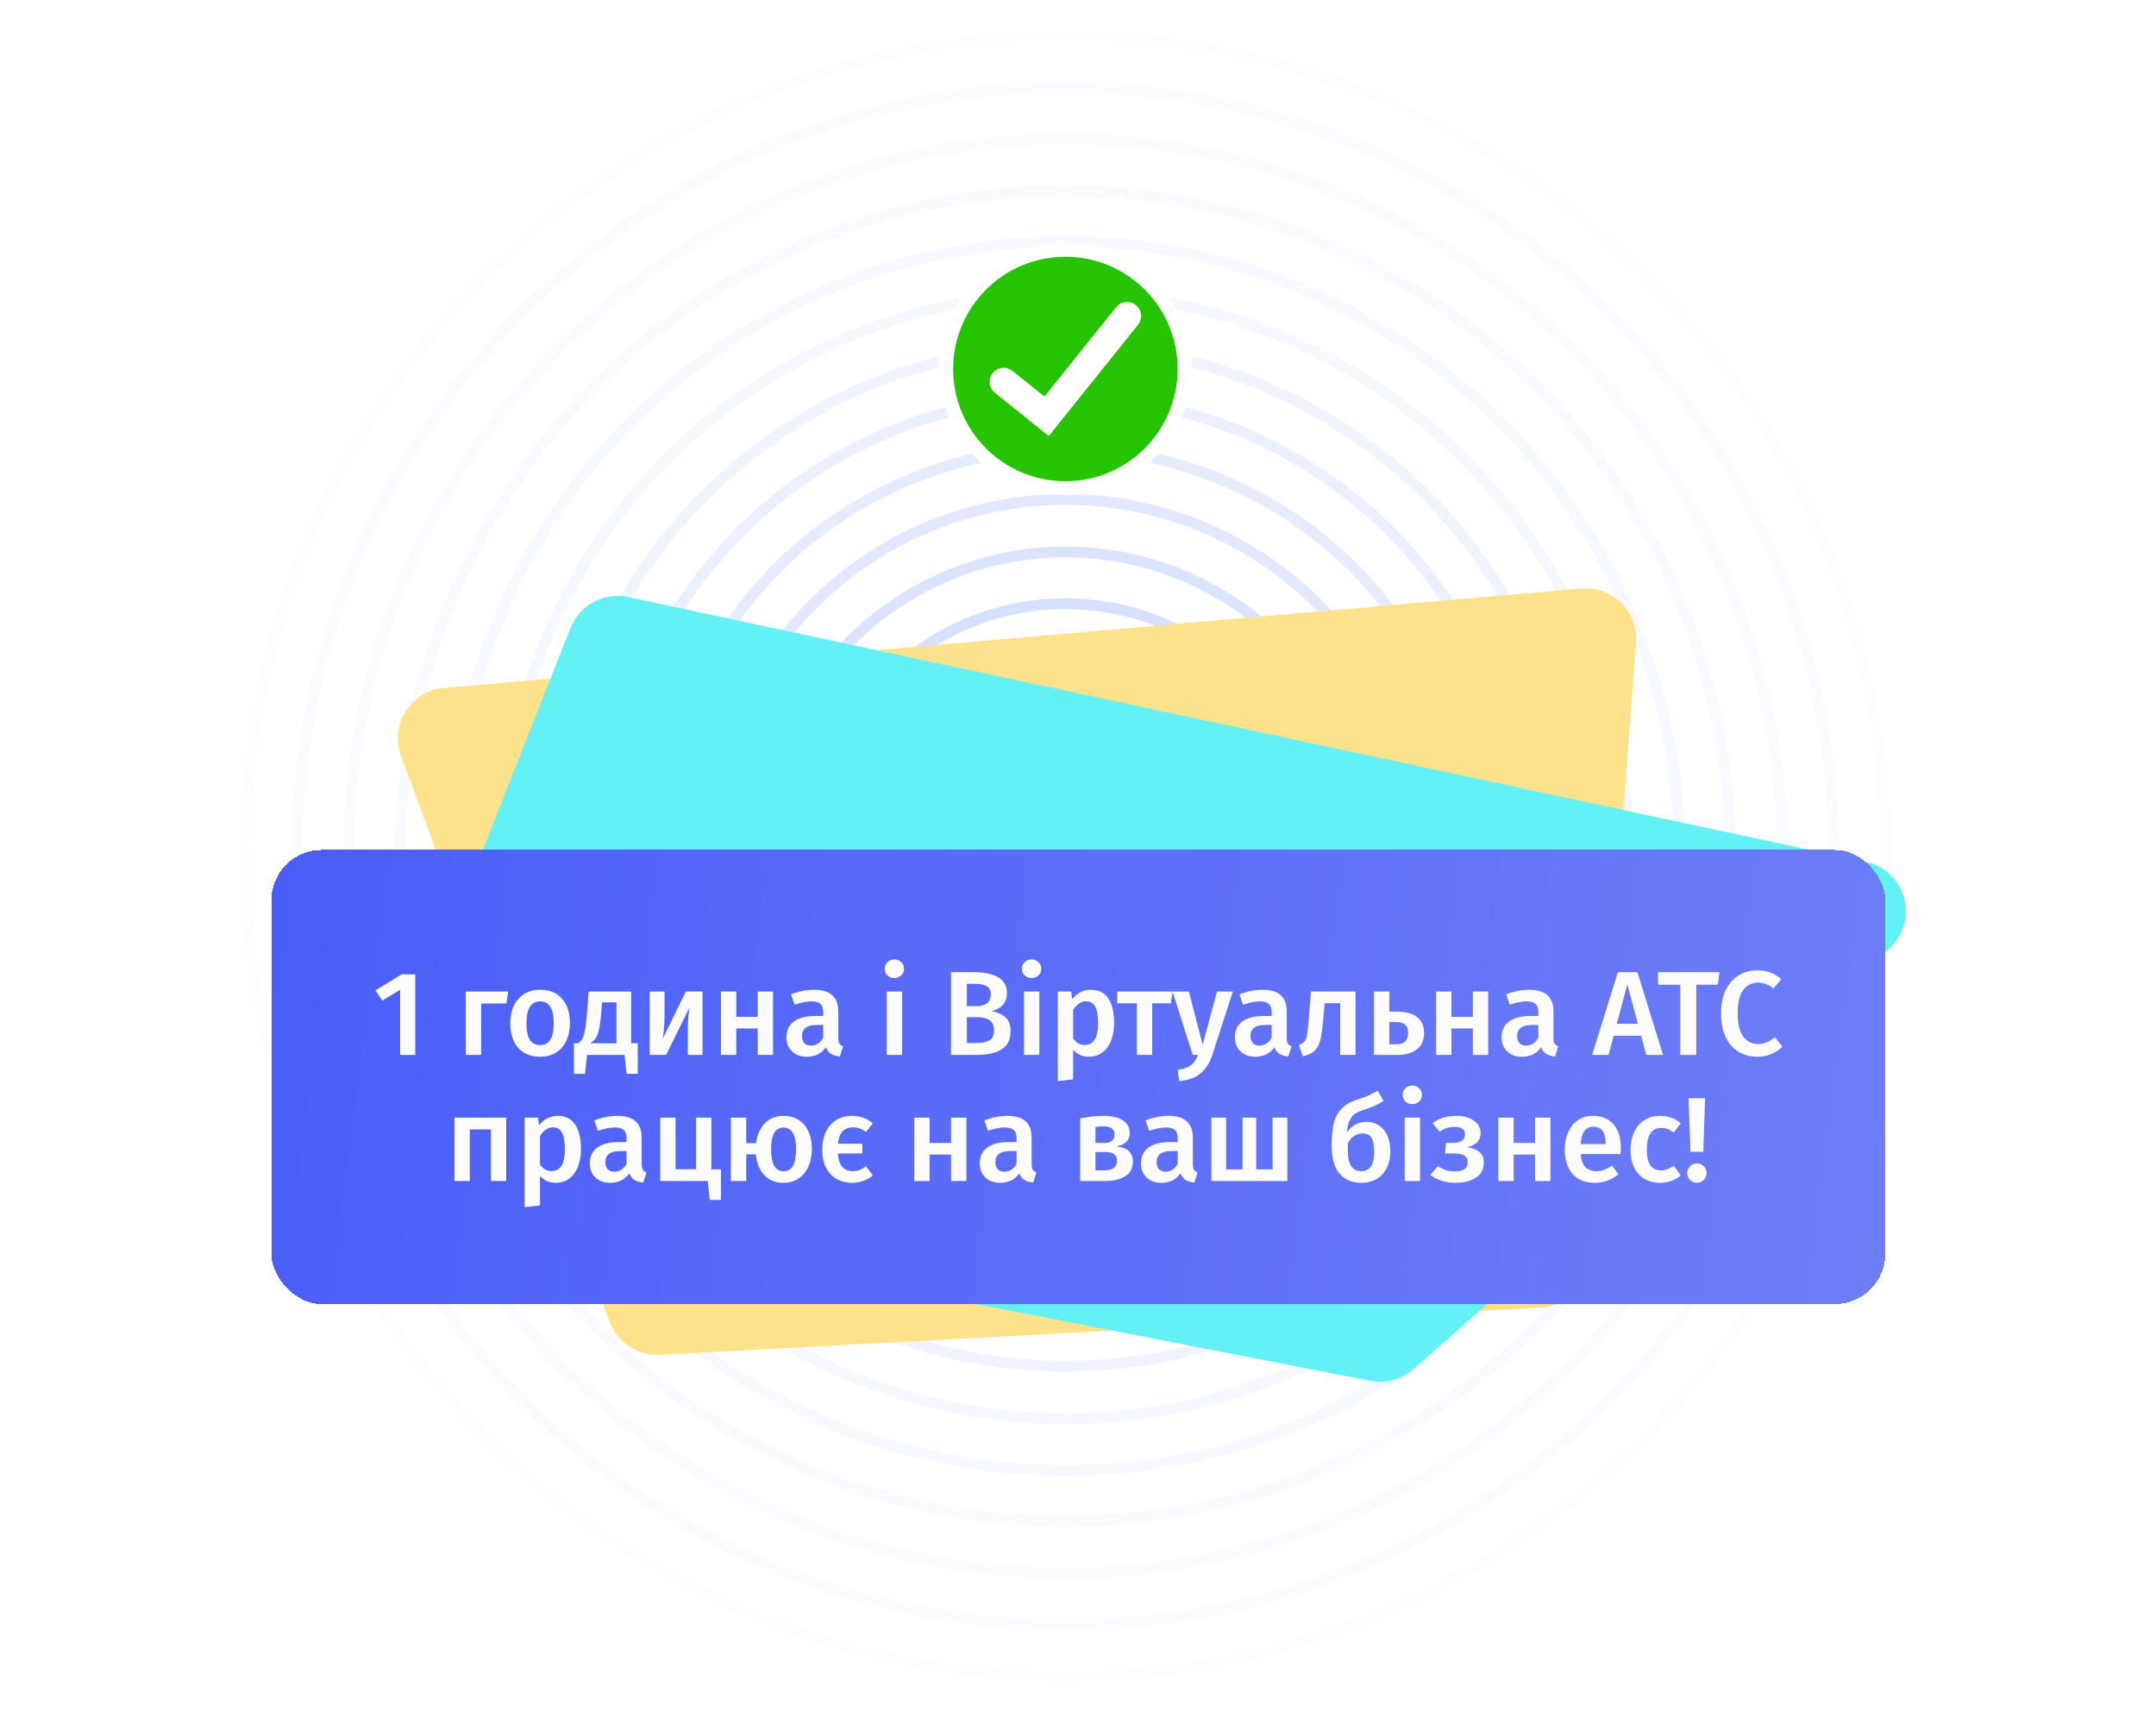<svg width="684" height="543" viewBox="0 0 684 543" fill="none" xmlns="http://www.w3.org/2000/svg">
<g opacity="0.4" filter="url(#filter0_f_5304_39239)">
<g filter="url(#filter1_f_5304_39239)">
<circle cx="338.267" cy="271.834" r="14.955" stroke="#80A1FF" stroke-width="3.437"/>
</g>
<g filter="url(#filter2_f_5304_39239)">
<circle cx="338.009" cy="271.572" r="31.099" stroke="#80A1FF" stroke-width="3.437"/>
</g>
<g filter="url(#filter3_f_5304_39239)">
<circle cx="338.009" cy="271.567" r="47.244" stroke="#80A1FF" stroke-width="3.437"/>
</g>
<g filter="url(#filter4_f_5304_39239)">
<circle cx="338.014" cy="271.573" r="63.917" stroke="#80A1FF" stroke-opacity="0.9" stroke-width="3.437"/>
</g>
<g filter="url(#filter5_f_5304_39239)">
<circle cx="338.014" cy="271.569" r="80.061" stroke="#80A1FF" stroke-opacity="0.8" stroke-width="3.437"/>
</g>
<g filter="url(#filter6_f_5304_39239)">
<circle cx="338.017" cy="271.571" r="96.47" stroke="#80A1FF" stroke-opacity="0.7" stroke-width="3.437"/>
</g>
<g filter="url(#filter7_f_5304_39239)">
<circle cx="338.01" cy="271.569" r="113.144" stroke="#80A1FF" stroke-opacity="0.6" stroke-width="3.437"/>
</g>
<g filter="url(#filter8_f_5304_39239)">
<circle cx="338.006" cy="271.573" r="129.288" stroke="#80A1FF" stroke-opacity="0.5" stroke-width="3.437"/>
</g>
<g filter="url(#filter9_f_5304_39239)">
<circle cx="338.009" cy="271.567" r="145.697" stroke="#80A1FF" stroke-opacity="0.4" stroke-width="3.437"/>
</g>
<g filter="url(#filter10_f_5304_39239)">
<circle cx="338.005" cy="271.571" r="161.841" stroke="#80A1FF" stroke-opacity="0.3" stroke-width="3.437"/>
</g>
<g filter="url(#filter11_f_5304_39239)">
<circle cx="338.014" cy="271.569" r="178.515" stroke="#80A1FF" stroke-opacity="0.2" stroke-width="3.437"/>
</g>
<g filter="url(#filter12_f_5304_39239)">
<circle cx="338.013" cy="271.571" r="194.923" stroke="#80A1FF" stroke-opacity="0.18" stroke-width="3.437"/>
</g>
<g filter="url(#filter13_f_5304_39239)">
<circle cx="338.009" cy="271.567" r="211.068" stroke="#80A1FF" stroke-opacity="0.15" stroke-width="3.437"/>
</g>
<g filter="url(#filter14_f_5304_39239)">
<circle cx="338.011" cy="271.57" r="227.476" stroke="#80A1FF" stroke-opacity="0.12" stroke-width="3.437"/>
</g>
<g filter="url(#filter15_f_5304_39239)">
<circle cx="338.01" cy="271.568" r="243.885" stroke="#80A1FF" stroke-opacity="0.1" stroke-width="3.437"/>
</g>
<g filter="url(#filter16_f_5304_39239)">
<circle cx="338.012" cy="271.571" r="260.294" stroke="#80A1FF" stroke-opacity="0.05" stroke-width="3.437"/>
</g>
</g>
<path d="M338 157.059C360.091 157.059 378 139.15 378 117.059C378 94.967 360.091 77.059 338 77.059C315.909 77.059 298 94.967 298 117.059C298 139.15 315.909 157.059 338 157.059Z" fill="white"/>
<path d="M338 152.672C357.668 152.672 373.613 136.727 373.613 117.058C373.613 97.39 357.668 81.445 338 81.445C318.331 81.445 302.387 97.39 302.387 117.058C302.387 136.727 318.331 152.672 338 152.672Z" fill="#26C400"/>
<path d="M362.019 100.253C362.019 101.232 361.699 102.216 361.039 103.038L338.302 131.374L332.728 138.322L325.781 132.747L315.647 124.616C313.729 123.076 313.421 120.274 314.961 118.355C315.84 117.259 317.133 116.689 318.437 116.689C319.415 116.689 320.399 117.009 321.222 117.669L331.355 125.799L354.091 97.463C355.631 95.545 358.434 95.238 360.353 96.777C361.449 97.657 362.019 98.949 362.019 100.253Z" fill="white"/>
<path d="M504.071 400.04L519.062 203.875C519.815 194.019 511.547 185.841 501.7 186.702L140.877 218.234C130.361 219.153 123.595 229.818 127.244 239.724L193.415 419.342C195.844 425.934 202.285 430.174 209.299 429.798L488.961 414.811C496.992 414.381 503.458 408.06 504.071 400.04Z" fill="#FEE28B"/>
<path d="M448.417 434.33L599.214 301.078C609.063 292.374 604.813 276.167 591.96 273.417L199.259 189.395C191.607 187.758 183.892 191.891 181.015 199.168L118.569 357.127C114.886 366.444 120.565 376.817 130.398 378.734L434.75 438.048C439.636 439 444.687 437.626 448.417 434.33Z" fill="#64F1F6"/>
<g filter="url(#filter17_dd_5304_39239)">
<rect x="86.086" y="248.273" width="512.057" height="144.057" rx="16.014" fill="url(#paint0_linear_5304_39239)" shape-rendering="crispEdges"/>
<path d="M131.741 287.727V313.301H126.953V292.629L121.253 296.087L119.125 292.819L127.447 287.727H131.741ZM152.648 313.301H147.784V293.199H161.236L160.666 296.999H152.648V313.301ZM171.393 292.629C174.357 292.629 176.662 293.579 178.309 295.479C179.981 297.353 180.817 299.937 180.817 303.231C180.817 305.333 180.437 307.195 179.677 308.817C178.917 310.413 177.827 311.654 176.409 312.541C174.99 313.427 173.305 313.871 171.355 313.871C168.391 313.871 166.073 312.933 164.401 311.059C162.729 309.159 161.893 306.549 161.893 303.231C161.893 301.128 162.273 299.279 163.033 297.683C163.793 296.087 164.882 294.845 166.301 293.959C167.745 293.072 169.442 292.629 171.393 292.629ZM171.393 296.315C168.479 296.315 167.023 298.62 167.023 303.231C167.023 305.612 167.377 307.373 168.087 308.513C168.821 309.627 169.911 310.185 171.355 310.185C172.799 310.185 173.875 309.615 174.585 308.475C175.319 307.335 175.687 305.587 175.687 303.231C175.687 300.875 175.319 299.139 174.585 298.025C173.875 296.885 172.811 296.315 171.393 296.315ZM202.333 309.615V319.305H198.799L198.153 313.301H186.259L185.613 319.305H182.079V309.615H183.409C183.941 309.26 184.359 308.829 184.663 308.323C184.992 307.791 185.284 306.904 185.537 305.663C185.816 304.421 186.044 302.635 186.221 300.305L186.753 293.199H200.243V309.615H202.333ZM195.569 296.619H191.009L190.743 299.811C190.566 301.989 190.35 303.699 190.097 304.941C189.844 306.182 189.502 307.157 189.071 307.867C188.64 308.551 188.045 309.133 187.285 309.615H195.569V296.619ZM222.878 313.301H218.204V305.245C218.204 303.775 218.268 302.395 218.394 301.103C218.521 299.785 218.66 298.797 218.812 298.139L211.326 313.301H206.12V293.199H210.832V301.255C210.832 302.648 210.756 304.029 210.604 305.397C210.478 306.765 210.338 307.74 210.186 308.323L217.596 293.199H222.878V313.301ZM240.386 313.301V304.903H233.584V313.301H228.72V293.199H233.584V301.217H240.386V293.199H245.25V313.301H240.386ZM265.955 307.981C265.955 308.766 266.069 309.349 266.297 309.729C266.55 310.083 266.943 310.362 267.475 310.565L266.449 313.795C265.309 313.693 264.372 313.415 263.637 312.959C262.928 312.503 262.383 311.806 262.003 310.869C261.319 311.882 260.458 312.642 259.419 313.149C258.406 313.63 257.266 313.871 255.999 313.871C253.998 313.871 252.414 313.301 251.249 312.161C250.084 311.021 249.501 309.526 249.501 307.677C249.501 305.498 250.286 303.839 251.857 302.699C253.453 301.533 255.72 300.951 258.659 300.951H261.167V299.811C261.167 298.519 260.863 297.619 260.255 297.113C259.672 296.581 258.722 296.315 257.405 296.315C255.936 296.315 254.162 296.669 252.085 297.379L250.945 294.073C253.453 293.11 255.885 292.629 258.241 292.629C263.384 292.629 265.955 294.934 265.955 299.545V307.981ZM257.291 310.337C258.938 310.337 260.23 309.513 261.167 307.867V303.801H259.153C256.012 303.801 254.441 304.966 254.441 307.297C254.441 308.259 254.682 309.007 255.163 309.539C255.644 310.071 256.354 310.337 257.291 310.337ZM286.205 293.199V313.301H281.341V293.199H286.205ZM283.735 283.015C284.647 283.015 285.382 283.306 285.939 283.889C286.522 284.446 286.813 285.143 286.813 285.979C286.813 286.815 286.522 287.511 285.939 288.069C285.382 288.626 284.647 288.905 283.735 288.905C282.848 288.905 282.114 288.626 281.531 288.069C280.974 287.511 280.695 286.815 280.695 285.979C280.695 285.143 280.974 284.446 281.531 283.889C282.114 283.306 282.848 283.015 283.735 283.015ZM314.6 299.393C316.398 299.722 317.842 300.368 318.932 301.331C320.046 302.293 320.604 303.763 320.604 305.739C320.604 308.475 319.641 310.425 317.716 311.591C315.79 312.731 313.092 313.301 309.622 313.301H301.718V287.043H308.596C315.841 287.043 319.464 289.272 319.464 293.731C319.464 295.276 318.995 296.543 318.058 297.531C317.12 298.493 315.968 299.114 314.6 299.393ZM306.734 290.729V297.835H309.812C311.205 297.835 312.307 297.531 313.118 296.923C313.928 296.289 314.334 295.365 314.334 294.149C314.334 292.882 313.903 291.995 313.042 291.489C312.206 290.982 310.888 290.729 309.09 290.729H306.734ZM309.66 309.539C311.509 309.539 312.915 309.26 313.878 308.703C314.866 308.145 315.36 307.094 315.36 305.549C315.36 304.054 314.891 302.977 313.954 302.319C313.042 301.66 311.788 301.331 310.192 301.331H306.734V309.539H309.66ZM329.734 293.199V313.301H324.87V293.199H329.734ZM327.264 283.015C328.176 283.015 328.911 283.306 329.468 283.889C330.051 284.446 330.342 285.143 330.342 285.979C330.342 286.815 330.051 287.511 329.468 288.069C328.911 288.626 328.176 288.905 327.264 288.905C326.378 288.905 325.643 288.626 325.06 288.069C324.503 287.511 324.224 286.815 324.224 285.979C324.224 285.143 324.503 284.446 325.06 283.889C325.643 283.306 326.378 283.015 327.264 283.015ZM346.007 292.629C348.54 292.629 350.415 293.553 351.631 295.403C352.847 297.252 353.455 299.849 353.455 303.193C353.455 305.27 353.138 307.119 352.505 308.741C351.897 310.337 350.985 311.591 349.769 312.503C348.578 313.415 347.16 313.871 345.513 313.871C343.385 313.871 341.7 313.136 340.459 311.667V321.053L335.595 321.585V293.199H339.851L340.117 295.669C340.902 294.655 341.802 293.895 342.815 293.389C343.828 292.882 344.892 292.629 346.007 292.629ZM344.145 310.147C346.957 310.147 348.363 307.841 348.363 303.231C348.363 300.773 348.046 299 347.413 297.911C346.78 296.821 345.83 296.277 344.563 296.277C343.752 296.277 342.992 296.53 342.283 297.037C341.574 297.518 340.966 298.177 340.459 299.013V308.057C341.396 309.45 342.625 310.147 344.145 310.147ZM372.049 293.199L371.441 296.923H365.551V313.301H360.687V296.923H354.455V293.199H372.049ZM384.585 313.377C383.774 315.859 382.545 317.785 380.899 319.153C379.252 320.546 376.997 321.357 374.135 321.585L373.641 318.051C374.958 317.848 376.009 317.557 376.795 317.177C377.605 316.822 378.251 316.341 378.733 315.733C379.214 315.125 379.657 314.314 380.063 313.301H378.391L372.007 293.199H377.175L381.545 310.071L386.105 293.199H391.121L384.585 313.377ZM408.232 307.981C408.232 308.766 408.346 309.349 408.574 309.729C408.828 310.083 409.22 310.362 409.752 310.565L408.726 313.795C407.586 313.693 406.649 313.415 405.914 312.959C405.205 312.503 404.66 311.806 404.28 310.869C403.596 311.882 402.735 312.642 401.696 313.149C400.683 313.63 399.543 313.871 398.276 313.871C396.275 313.871 394.692 313.301 393.526 312.161C392.361 311.021 391.778 309.526 391.778 307.677C391.778 305.498 392.564 303.839 394.134 302.699C395.73 301.533 397.998 300.951 400.936 300.951H403.444V299.811C403.444 298.519 403.14 297.619 402.532 297.113C401.95 296.581 401 296.315 399.682 296.315C398.213 296.315 396.44 296.669 394.362 297.379L393.222 294.073C395.73 293.11 398.162 292.629 400.518 292.629C405.661 292.629 408.232 294.934 408.232 299.545V307.981ZM399.568 310.337C401.215 310.337 402.507 309.513 403.444 307.867V303.801H401.43C398.289 303.801 396.718 304.966 396.718 307.297C396.718 308.259 396.959 309.007 397.44 309.539C397.922 310.071 398.631 310.337 399.568 310.337ZM430.04 293.199V313.301H425.176V296.885H420.274L419.78 302.281C419.527 305.118 419.223 307.246 418.868 308.665C418.514 310.083 417.918 311.185 417.082 311.971C416.272 312.731 415.018 313.326 413.32 313.757L412.104 310.147C412.94 309.792 413.536 309.399 413.89 308.969C414.27 308.513 414.536 307.803 414.688 306.841C414.866 305.878 415.043 304.244 415.22 301.939L415.904 293.199H430.04ZM442.742 299.545C445.883 299.545 448.176 300.14 449.62 301.331C451.064 302.496 451.786 304.193 451.786 306.423C451.786 308.677 451.013 310.387 449.468 311.553C447.922 312.718 445.946 313.301 443.54 313.301H435.902V293.199H440.766V299.545H442.742ZM443.046 309.919C445.503 309.919 446.732 308.728 446.732 306.347C446.732 305.156 446.428 304.282 445.82 303.725C445.212 303.142 444.173 302.851 442.704 302.851H440.766V309.919H443.046ZM467.273 313.301V304.903H460.471V313.301H455.607V293.199H460.471V301.217H467.273V293.199H472.137V313.301H467.273ZM492.842 307.981C492.842 308.766 492.956 309.349 493.184 309.729C493.437 310.083 493.83 310.362 494.362 310.565L493.336 313.795C492.196 313.693 491.258 313.415 490.524 312.959C489.814 312.503 489.27 311.806 488.89 310.869C488.206 311.882 487.344 312.642 486.306 313.149C485.292 313.63 484.152 313.871 482.886 313.871C480.884 313.871 479.301 313.301 478.136 312.161C476.97 311.021 476.388 309.526 476.388 307.677C476.388 305.498 477.173 303.839 478.744 302.699C480.34 301.533 482.607 300.951 485.546 300.951H488.054V299.811C488.054 298.519 487.75 297.619 487.142 297.113C486.559 296.581 485.609 296.315 484.292 296.315C482.822 296.315 481.049 296.669 478.972 297.379L477.832 294.073C480.34 293.11 482.772 292.629 485.128 292.629C490.27 292.629 492.842 294.934 492.842 299.545V307.981ZM484.178 310.337C485.824 310.337 487.116 309.513 488.054 307.867V303.801H486.04C482.898 303.801 481.328 304.966 481.328 307.297C481.328 308.259 481.568 309.007 482.05 309.539C482.531 310.071 483.24 310.337 484.178 310.337ZM522.288 313.301L520.654 307.221H511.952L510.318 313.301H505.112L513.282 287.043H519.476L527.608 313.301H522.288ZM512.94 303.421H519.628L516.284 290.881L512.94 303.421ZM545.513 287.043L544.981 291.033H538.141V313.301H533.087V291.033H526.019V287.043H545.513ZM557.488 286.473C559.084 286.473 560.477 286.701 561.668 287.157C562.859 287.613 564.024 288.309 565.164 289.247L562.618 292.211C561.073 290.969 559.451 290.349 557.754 290.349C555.803 290.349 554.233 291.134 553.042 292.705C551.877 294.275 551.294 296.745 551.294 300.115C551.294 303.408 551.877 305.853 553.042 307.449C554.207 309.045 555.778 309.843 557.754 309.843C558.793 309.843 559.717 309.665 560.528 309.311C561.339 308.931 562.2 308.399 563.112 307.715L565.468 310.679C564.581 311.591 563.454 312.351 562.086 312.959C560.743 313.567 559.236 313.871 557.564 313.871C555.284 313.871 553.27 313.339 551.522 312.275C549.774 311.211 548.419 309.653 547.456 307.601C546.493 305.523 546.012 303.028 546.012 300.115C546.012 297.252 546.506 294.795 547.494 292.743C548.507 290.691 549.875 289.133 551.598 288.069C553.346 287.005 555.309 286.473 557.488 286.473ZM155.737 353.301V336.923H149.049V353.301H144.185V333.199H160.601V353.301H155.737ZM176.862 332.629C179.396 332.629 181.27 333.553 182.486 335.403C183.702 337.252 184.31 339.849 184.31 343.193C184.31 345.27 183.994 347.119 183.36 348.741C182.752 350.337 181.84 351.591 180.624 352.503C179.434 353.415 178.015 353.871 176.368 353.871C174.24 353.871 172.556 353.136 171.314 351.667V361.053L166.45 361.585V333.199H170.706L170.972 335.669C171.758 334.655 172.657 333.895 173.67 333.389C174.684 332.882 175.748 332.629 176.862 332.629ZM175 350.147C177.812 350.147 179.218 347.841 179.218 343.231C179.218 340.773 178.902 339 178.268 337.911C177.635 336.821 176.685 336.277 175.418 336.277C174.608 336.277 173.848 336.53 173.138 337.037C172.429 337.518 171.821 338.177 171.314 339.013V348.057C172.252 349.45 173.48 350.147 175 350.147ZM203.574 347.981C203.574 348.766 203.688 349.349 203.916 349.729C204.169 350.083 204.562 350.362 205.094 350.565L204.068 353.795C202.928 353.693 201.991 353.415 201.256 352.959C200.547 352.503 200.002 351.806 199.622 350.869C198.938 351.882 198.077 352.642 197.038 353.149C196.025 353.63 194.885 353.871 193.618 353.871C191.617 353.871 190.033 353.301 188.868 352.161C187.703 351.021 187.12 349.526 187.12 347.677C187.12 345.498 187.905 343.839 189.476 342.699C191.072 341.533 193.339 340.951 196.278 340.951H198.786V339.811C198.786 338.519 198.482 337.619 197.874 337.113C197.291 336.581 196.341 336.315 195.024 336.315C193.555 336.315 191.781 336.669 189.704 337.379L188.564 334.073C191.072 333.11 193.504 332.629 195.86 332.629C201.003 332.629 203.574 334.934 203.574 339.545V347.981ZM194.91 350.337C196.557 350.337 197.849 349.513 198.786 347.867V343.801H196.772C193.631 343.801 192.06 344.966 192.06 347.297C192.06 348.259 192.301 349.007 192.782 349.539C193.263 350.071 193.973 350.337 194.91 350.337ZM225.686 349.615H228.726V359.305H225.192L224.546 353.301H209.46V333.199H214.324V349.577H220.822V333.199H225.686V349.615ZM248.594 332.629C250.393 332.629 251.964 333.059 253.306 333.921C254.674 334.757 255.726 335.973 256.46 337.569C257.195 339.165 257.562 341.052 257.562 343.231C257.562 345.257 257.195 347.081 256.46 348.703C255.751 350.324 254.712 351.591 253.344 352.503C252.002 353.415 250.406 353.871 248.556 353.871C246.048 353.871 244.022 353.06 242.476 351.439C240.956 349.792 240.057 347.588 239.778 344.827H236.738V353.301H231.874V333.199H236.738V341.293H239.854C240.209 338.658 241.146 336.555 242.666 334.985C244.186 333.414 246.162 332.629 248.594 332.629ZM248.556 350.185C249.975 350.185 250.988 349.615 251.596 348.475C252.23 347.309 252.546 345.561 252.546 343.231C252.546 338.645 251.229 336.353 248.594 336.353C247.277 336.353 246.289 336.91 245.63 338.025C244.972 339.139 244.642 340.875 244.642 343.231C244.642 347.867 245.947 350.185 248.556 350.185ZM270.591 350.185C271.301 350.185 271.985 350.071 272.643 349.843C273.302 349.589 273.999 349.184 274.733 348.627L276.899 351.553C274.974 353.098 272.833 353.871 270.477 353.871C267.488 353.871 265.132 352.933 263.409 351.059C261.712 349.184 260.863 346.613 260.863 343.345C260.863 341.217 261.243 339.342 262.003 337.721C262.789 336.099 263.891 334.845 265.309 333.959C266.728 333.072 268.387 332.629 270.287 332.629C272.871 332.629 275.075 333.414 276.899 334.985L274.733 337.759C273.999 337.201 273.302 336.821 272.643 336.619C272.01 336.391 271.326 336.277 270.591 336.277C269.198 336.277 268.083 336.72 267.247 337.607C266.437 338.468 265.981 339.76 265.879 341.483H273.593V344.561H265.841C265.943 346.486 266.399 347.905 267.209 348.817C268.045 349.729 269.173 350.185 270.591 350.185ZM301.728 353.301V344.903H294.926V353.301H290.062V333.199H294.926V341.217H301.728V333.199H306.592V353.301H301.728ZM327.297 347.981C327.297 348.766 327.411 349.349 327.639 349.729C327.892 350.083 328.285 350.362 328.817 350.565L327.791 353.795C326.651 353.693 325.713 353.415 324.979 352.959C324.269 352.503 323.725 351.806 323.345 350.869C322.661 351.882 321.799 352.642 320.761 353.149C319.747 353.63 318.607 353.871 317.341 353.871C315.339 353.871 313.756 353.301 312.591 352.161C311.425 351.021 310.843 349.526 310.843 347.677C310.843 345.498 311.628 343.839 313.199 342.699C314.795 341.533 317.062 340.951 320.001 340.951H322.509V339.811C322.509 338.519 322.205 337.619 321.597 337.113C321.014 336.581 320.064 336.315 318.747 336.315C317.277 336.315 315.504 336.669 313.427 337.379L312.287 334.073C314.795 333.11 317.227 332.629 319.583 332.629C324.725 332.629 327.297 334.934 327.297 339.545V347.981ZM318.633 350.337C320.279 350.337 321.571 349.513 322.509 347.867V343.801H320.495C317.353 343.801 315.783 344.966 315.783 347.297C315.783 348.259 316.023 349.007 316.505 349.539C316.986 350.071 317.695 350.337 318.633 350.337ZM354.235 342.319C357.68 342.699 359.403 344.307 359.403 347.145C359.403 349.222 358.605 350.767 357.009 351.781C355.438 352.794 353.31 353.301 350.625 353.301H342.683V333.427C345.394 332.895 347.838 332.629 350.017 332.629C352.626 332.629 354.678 333.097 356.173 334.035C357.668 334.972 358.415 336.327 358.415 338.101C358.415 339.241 358.06 340.165 357.351 340.875C356.642 341.584 355.603 342.065 354.235 342.319ZM349.979 335.935C349.295 335.935 348.484 335.998 347.547 336.125V341.217H350.435C352.538 341.217 353.589 340.317 353.589 338.519C353.589 336.796 352.386 335.935 349.979 335.935ZM350.511 349.919C353.07 349.919 354.349 348.893 354.349 346.841C354.349 345.903 354.058 345.219 353.475 344.789C352.892 344.333 351.93 344.105 350.587 344.105H347.547V349.919H350.511ZM378.433 347.981C378.433 348.766 378.547 349.349 378.775 349.729C379.029 350.083 379.421 350.362 379.953 350.565L378.927 353.795C377.787 353.693 376.85 353.415 376.115 352.959C375.406 352.503 374.861 351.806 374.481 350.869C373.797 351.882 372.936 352.642 371.897 353.149C370.884 353.63 369.744 353.871 368.477 353.871C366.476 353.871 364.893 353.301 363.727 352.161C362.562 351.021 361.979 349.526 361.979 347.677C361.979 345.498 362.765 343.839 364.335 342.699C365.931 341.533 368.199 340.951 371.137 340.951H373.645V339.811C373.645 338.519 373.341 337.619 372.733 337.113C372.151 336.581 371.201 336.315 369.883 336.315C368.414 336.315 366.641 336.669 364.563 337.379L363.423 334.073C365.931 333.11 368.363 332.629 370.719 332.629C375.862 332.629 378.433 334.934 378.433 339.545V347.981ZM369.769 350.337C371.416 350.337 372.708 349.513 373.645 347.867V343.801H371.631C368.49 343.801 366.919 344.966 366.919 347.297C366.919 348.259 367.16 349.007 367.641 349.539C368.123 350.071 368.832 350.337 369.769 350.337ZM408.412 333.199V353.301H384.32V333.199H388.994V349.615H394.2V333.199H398.532V349.615H403.738V333.199H408.412ZM433.571 334.529C435.015 334.529 436.307 334.896 437.447 335.631C438.587 336.365 439.473 337.442 440.107 338.861C440.765 340.254 441.095 341.913 441.095 343.839C441.095 345.916 440.702 347.715 439.917 349.235C439.157 350.729 438.08 351.882 436.687 352.693C435.293 353.478 433.672 353.871 431.823 353.871C428.96 353.871 426.68 352.908 424.983 350.983C423.311 349.032 422.475 346.081 422.475 342.129C422.475 339.215 422.703 336.821 423.159 334.947C423.64 333.072 424.463 331.539 425.629 330.349C426.794 329.133 428.428 328.183 430.531 327.499C432.076 326.992 433.292 326.549 434.179 326.169C435.065 325.763 436.028 325.244 437.067 324.611L438.929 327.879C438.042 328.461 437.105 328.981 436.117 329.437C435.129 329.867 433.938 330.311 432.545 330.767C431.379 331.147 430.442 331.59 429.733 332.097C429.049 332.603 428.504 333.325 428.099 334.263C427.693 335.175 427.415 336.416 427.263 337.987C428.757 335.681 430.86 334.529 433.571 334.529ZM431.785 350.185C433.077 350.185 434.09 349.729 434.825 348.817C435.585 347.879 435.965 346.271 435.965 343.991C435.965 341.888 435.661 340.406 435.053 339.545C434.445 338.658 433.533 338.215 432.317 338.215C431.379 338.215 430.493 338.468 429.657 338.975C428.846 339.481 428.162 340.254 427.605 341.293V343.839C427.605 345.916 427.972 347.499 428.707 348.589C429.441 349.653 430.467 350.185 431.785 350.185ZM450.525 333.199V353.301H445.661V333.199H450.525ZM448.055 323.015C448.967 323.015 449.702 323.306 450.259 323.889C450.842 324.446 451.133 325.143 451.133 325.979C451.133 326.815 450.842 327.511 450.259 328.069C449.702 328.626 448.967 328.905 448.055 328.905C447.169 328.905 446.434 328.626 445.851 328.069C445.294 327.511 445.015 326.815 445.015 325.979C445.015 325.143 445.294 324.446 445.851 323.889C446.434 323.306 447.169 323.015 448.055 323.015ZM462.124 332.629C464.277 332.629 466.076 333.123 467.52 334.111C468.989 335.099 469.724 336.441 469.724 338.139C469.724 339.279 469.369 340.216 468.66 340.951C467.976 341.66 466.912 342.192 465.468 342.547C467.241 342.825 468.559 343.357 469.42 344.143C470.307 344.903 470.75 346.005 470.75 347.449C470.75 349.526 469.914 351.122 468.242 352.237C466.595 353.326 464.442 353.871 461.782 353.871C458.666 353.871 455.993 353.047 453.764 351.401L456.158 348.589C457.045 349.171 457.906 349.602 458.742 349.881C459.578 350.134 460.528 350.261 461.592 350.261C464.303 350.261 465.658 349.26 465.658 347.259C465.658 345.46 464.227 344.561 461.364 344.561H458.438L458.742 341.217H460.946C462.137 341.217 463.074 341.001 463.758 340.571C464.442 340.115 464.784 339.431 464.784 338.519C464.784 337.683 464.48 337.075 463.872 336.695C463.289 336.315 462.504 336.125 461.516 336.125C460.553 336.125 459.705 336.251 458.97 336.505C458.235 336.758 457.488 337.138 456.728 337.645L454.486 334.947C455.55 334.161 456.703 333.579 457.944 333.199C459.185 332.819 460.579 332.629 462.124 332.629ZM487.015 353.301V344.903H480.213V353.301H475.349V333.199H480.213V341.217H487.015V333.199H491.879V353.301H487.015ZM514.218 342.775C514.218 343.028 514.18 343.687 514.104 344.751H501.488C501.64 346.701 502.146 348.095 503.008 348.931C503.869 349.767 505.009 350.185 506.428 350.185C507.314 350.185 508.15 350.045 508.936 349.767C509.721 349.463 510.557 349.007 511.444 348.399L513.458 351.173C511.228 352.971 508.746 353.871 506.01 353.871C502.944 353.871 500.576 352.933 498.904 351.059C497.257 349.184 496.434 346.625 496.434 343.383C496.434 341.331 496.788 339.494 497.498 337.873C498.207 336.226 499.233 334.947 500.576 334.035C501.918 333.097 503.514 332.629 505.364 332.629C508.176 332.629 510.354 333.528 511.9 335.327C513.445 337.1 514.218 339.583 514.218 342.775ZM509.392 341.369C509.392 337.847 508.087 336.087 505.478 336.087C504.287 336.087 503.35 336.53 502.666 337.417C502.007 338.278 501.614 339.671 501.488 341.597H509.392V341.369ZM526.675 332.629C527.993 332.629 529.171 332.819 530.209 333.199C531.273 333.579 532.274 334.174 533.211 334.985L531.045 337.911C530.361 337.404 529.703 337.037 529.069 336.809C528.436 336.581 527.739 336.467 526.979 336.467C523.965 336.467 522.457 338.759 522.457 343.345C522.457 345.675 522.85 347.36 523.635 348.399C524.421 349.412 525.535 349.919 526.979 349.919C527.689 349.919 528.335 349.805 528.917 349.577C529.525 349.349 530.235 348.981 531.045 348.475L533.211 351.553C531.311 353.098 529.145 353.871 526.713 353.871C524.788 353.871 523.116 353.453 521.697 352.617C520.279 351.755 519.189 350.539 518.429 348.969C517.669 347.398 517.289 345.549 517.289 343.421C517.289 341.293 517.669 339.418 518.429 337.797C519.189 336.15 520.279 334.883 521.697 333.997C523.116 333.085 524.775 332.629 526.675 332.629ZM540.946 327.043L540.376 344.029H536.31L535.702 327.043H540.946ZM538.362 347.715C539.223 347.715 539.945 348.019 540.528 348.627C541.136 349.209 541.44 349.931 541.44 350.793C541.44 351.629 541.136 352.351 540.528 352.959C539.945 353.567 539.223 353.871 538.362 353.871C537.5 353.871 536.766 353.567 536.158 352.959C535.575 352.351 535.284 351.629 535.284 350.793C535.284 349.931 535.575 349.209 536.158 348.627C536.766 348.019 537.5 347.715 538.362 347.715Z" fill="#FDFCFC"/>
</g>
<defs>
<filter id="filter0_f_5304_39239" x="67" y="0.559" width="542.023" height="542.023" filterUnits="userSpaceOnUse" color-interpolation-filters="sRGB">
<feFlood flood-opacity="0" result="BackgroundImageFix"/>
<feBlend mode="normal" in="SourceGraphic" in2="BackgroundImageFix" result="shape"/>
<feGaussianBlur stdDeviation="4.5" result="effect1_foregroundBlur_5304_39239"/>
</filter>
<filter id="filter1_f_5304_39239" x="318.844" y="252.411" width="38.846" height="38.846" filterUnits="userSpaceOnUse" color-interpolation-filters="sRGB">
<feFlood flood-opacity="0" result="BackgroundImageFix"/>
<feBlend mode="normal" in="SourceGraphic" in2="BackgroundImageFix" result="shape"/>
<feGaussianBlur stdDeviation="1.375" result="effect1_foregroundBlur_5304_39239"/>
</filter>
<filter id="filter2_f_5304_39239" x="302.442" y="236.005" width="71.135" height="71.135" filterUnits="userSpaceOnUse" color-interpolation-filters="sRGB">
<feFlood flood-opacity="0" result="BackgroundImageFix"/>
<feBlend mode="normal" in="SourceGraphic" in2="BackgroundImageFix" result="shape"/>
<feGaussianBlur stdDeviation="1.375" result="effect1_foregroundBlur_5304_39239"/>
</filter>
<filter id="filter3_f_5304_39239" x="286.298" y="219.856" width="103.424" height="103.424" filterUnits="userSpaceOnUse" color-interpolation-filters="sRGB">
<feFlood flood-opacity="0" result="BackgroundImageFix"/>
<feBlend mode="normal" in="SourceGraphic" in2="BackgroundImageFix" result="shape"/>
<feGaussianBlur stdDeviation="1.375" result="effect1_foregroundBlur_5304_39239"/>
</filter>
<filter id="filter4_f_5304_39239" x="269.63" y="203.188" width="136.768" height="136.768" filterUnits="userSpaceOnUse" color-interpolation-filters="sRGB">
<feFlood flood-opacity="0" result="BackgroundImageFix"/>
<feBlend mode="normal" in="SourceGraphic" in2="BackgroundImageFix" result="shape"/>
<feGaussianBlur stdDeviation="1.375" result="effect1_foregroundBlur_5304_39239"/>
</filter>
<filter id="filter5_f_5304_39239" x="253.485" y="187.04" width="169.057" height="169.057" filterUnits="userSpaceOnUse" color-interpolation-filters="sRGB">
<feFlood flood-opacity="0" result="BackgroundImageFix"/>
<feBlend mode="normal" in="SourceGraphic" in2="BackgroundImageFix" result="shape"/>
<feGaussianBlur stdDeviation="1.375" result="effect1_foregroundBlur_5304_39239"/>
</filter>
<filter id="filter6_f_5304_39239" x="237.079" y="170.633" width="201.878" height="201.878" filterUnits="userSpaceOnUse" color-interpolation-filters="sRGB">
<feFlood flood-opacity="0" result="BackgroundImageFix"/>
<feBlend mode="normal" in="SourceGraphic" in2="BackgroundImageFix" result="shape"/>
<feGaussianBlur stdDeviation="1.375" result="effect1_foregroundBlur_5304_39239"/>
</filter>
<filter id="filter7_f_5304_39239" x="220.399" y="153.958" width="235.221" height="235.221" filterUnits="userSpaceOnUse" color-interpolation-filters="sRGB">
<feFlood flood-opacity="0" result="BackgroundImageFix"/>
<feBlend mode="normal" in="SourceGraphic" in2="BackgroundImageFix" result="shape"/>
<feGaussianBlur stdDeviation="1.375" result="effect1_foregroundBlur_5304_39239"/>
</filter>
<filter id="filter8_f_5304_39239" x="204.251" y="137.817" width="267.51" height="267.51" filterUnits="userSpaceOnUse" color-interpolation-filters="sRGB">
<feFlood flood-opacity="0" result="BackgroundImageFix"/>
<feBlend mode="normal" in="SourceGraphic" in2="BackgroundImageFix" result="shape"/>
<feGaussianBlur stdDeviation="1.375" result="effect1_foregroundBlur_5304_39239"/>
</filter>
<filter id="filter9_f_5304_39239" x="187.844" y="121.403" width="300.331" height="300.331" filterUnits="userSpaceOnUse" color-interpolation-filters="sRGB">
<feFlood flood-opacity="0" result="BackgroundImageFix"/>
<feBlend mode="normal" in="SourceGraphic" in2="BackgroundImageFix" result="shape"/>
<feGaussianBlur stdDeviation="1.375" result="effect1_foregroundBlur_5304_39239"/>
</filter>
<filter id="filter10_f_5304_39239" x="171.696" y="105.262" width="332.616" height="332.616" filterUnits="userSpaceOnUse" color-interpolation-filters="sRGB">
<feFlood flood-opacity="0" result="BackgroundImageFix"/>
<feBlend mode="normal" in="SourceGraphic" in2="BackgroundImageFix" result="shape"/>
<feGaussianBlur stdDeviation="1.375" result="effect1_foregroundBlur_5304_39239"/>
</filter>
<filter id="filter11_f_5304_39239" x="155.032" y="88.587" width="365.963" height="365.963" filterUnits="userSpaceOnUse" color-interpolation-filters="sRGB">
<feFlood flood-opacity="0" result="BackgroundImageFix"/>
<feBlend mode="normal" in="SourceGraphic" in2="BackgroundImageFix" result="shape"/>
<feGaussianBlur stdDeviation="1.375" result="effect1_foregroundBlur_5304_39239"/>
</filter>
<filter id="filter12_f_5304_39239" x="138.622" y="72.18" width="398.784" height="398.784" filterUnits="userSpaceOnUse" color-interpolation-filters="sRGB">
<feFlood flood-opacity="0" result="BackgroundImageFix"/>
<feBlend mode="normal" in="SourceGraphic" in2="BackgroundImageFix" result="shape"/>
<feGaussianBlur stdDeviation="1.375" result="effect1_foregroundBlur_5304_39239"/>
</filter>
<filter id="filter13_f_5304_39239" x="122.473" y="56.032" width="431.069" height="431.069" filterUnits="userSpaceOnUse" color-interpolation-filters="sRGB">
<feFlood flood-opacity="0" result="BackgroundImageFix"/>
<feBlend mode="normal" in="SourceGraphic" in2="BackgroundImageFix" result="shape"/>
<feGaussianBlur stdDeviation="1.375" result="effect1_foregroundBlur_5304_39239"/>
</filter>
<filter id="filter14_f_5304_39239" x="106.067" y="39.626" width="463.889" height="463.889" filterUnits="userSpaceOnUse" color-interpolation-filters="sRGB">
<feFlood flood-opacity="0" result="BackgroundImageFix"/>
<feBlend mode="normal" in="SourceGraphic" in2="BackgroundImageFix" result="shape"/>
<feGaussianBlur stdDeviation="1.375" result="effect1_foregroundBlur_5304_39239"/>
</filter>
<filter id="filter15_f_5304_39239" x="89.657" y="23.215" width="496.706" height="496.706" filterUnits="userSpaceOnUse" color-interpolation-filters="sRGB">
<feFlood flood-opacity="0" result="BackgroundImageFix"/>
<feBlend mode="normal" in="SourceGraphic" in2="BackgroundImageFix" result="shape"/>
<feGaussianBlur stdDeviation="1.375" result="effect1_foregroundBlur_5304_39239"/>
</filter>
<filter id="filter16_f_5304_39239" x="73.251" y="6.809" width="529.522" height="529.522" filterUnits="userSpaceOnUse" color-interpolation-filters="sRGB">
<feFlood flood-opacity="0" result="BackgroundImageFix"/>
<feBlend mode="normal" in="SourceGraphic" in2="BackgroundImageFix" result="shape"/>
<feGaussianBlur stdDeviation="1.375" result="effect1_foregroundBlur_5304_39239"/>
</filter>
<filter id="filter17_dd_5304_39239" x="0.676" y="184.216" width="682.878" height="293.526" filterUnits="userSpaceOnUse" color-interpolation-filters="sRGB">
<feFlood flood-opacity="0" result="BackgroundImageFix"/>
<feColorMatrix in="SourceAlpha" type="matrix" values="0 0 0 0 0 0 0 0 0 0 0 0 0 0 0 0 0 0 127 0" result="hardAlpha"/>
<feOffset dx="21.352" dy="21.352"/>
<feGaussianBlur stdDeviation="32.029"/>
<feColorMatrix type="matrix" values="0 0 0 0 0.035 0 0 0 0 0.031 0 0 0 0 0.031 0 0 0 0.2 0"/>
<feBlend mode="normal" in2="BackgroundImageFix" result="effect1_dropShadow_5304_39239"/>
<feColorMatrix in="SourceAlpha" type="matrix" values="0 0 0 0 0 0 0 0 0 0 0 0 0 0 0 0 0 0 127 0" result="hardAlpha"/>
<feOffset dx="-21.352"/>
<feGaussianBlur stdDeviation="32.029"/>
<feComposite in2="hardAlpha" operator="out"/>
<feColorMatrix type="matrix" values="0 0 0 0 0.035 0 0 0 0 0.031 0 0 0 0 0.031 0 0 0 0.2 0"/>
<feBlend mode="normal" in2="effect1_dropShadow_5304_39239" result="effect2_dropShadow_5304_39239"/>
<feBlend mode="normal" in="SourceGraphic" in2="effect2_dropShadow_5304_39239" result="shape"/>
</filter>
<linearGradient id="paint0_linear_5304_39239" x1="86.086" y1="248.273" x2="608.041" y2="315.586" gradientUnits="userSpaceOnUse">
<stop stop-color="#4A5EF7"/>
<stop offset="1" stop-color="#6E7EF7"/>
</linearGradient>
</defs>
</svg>
